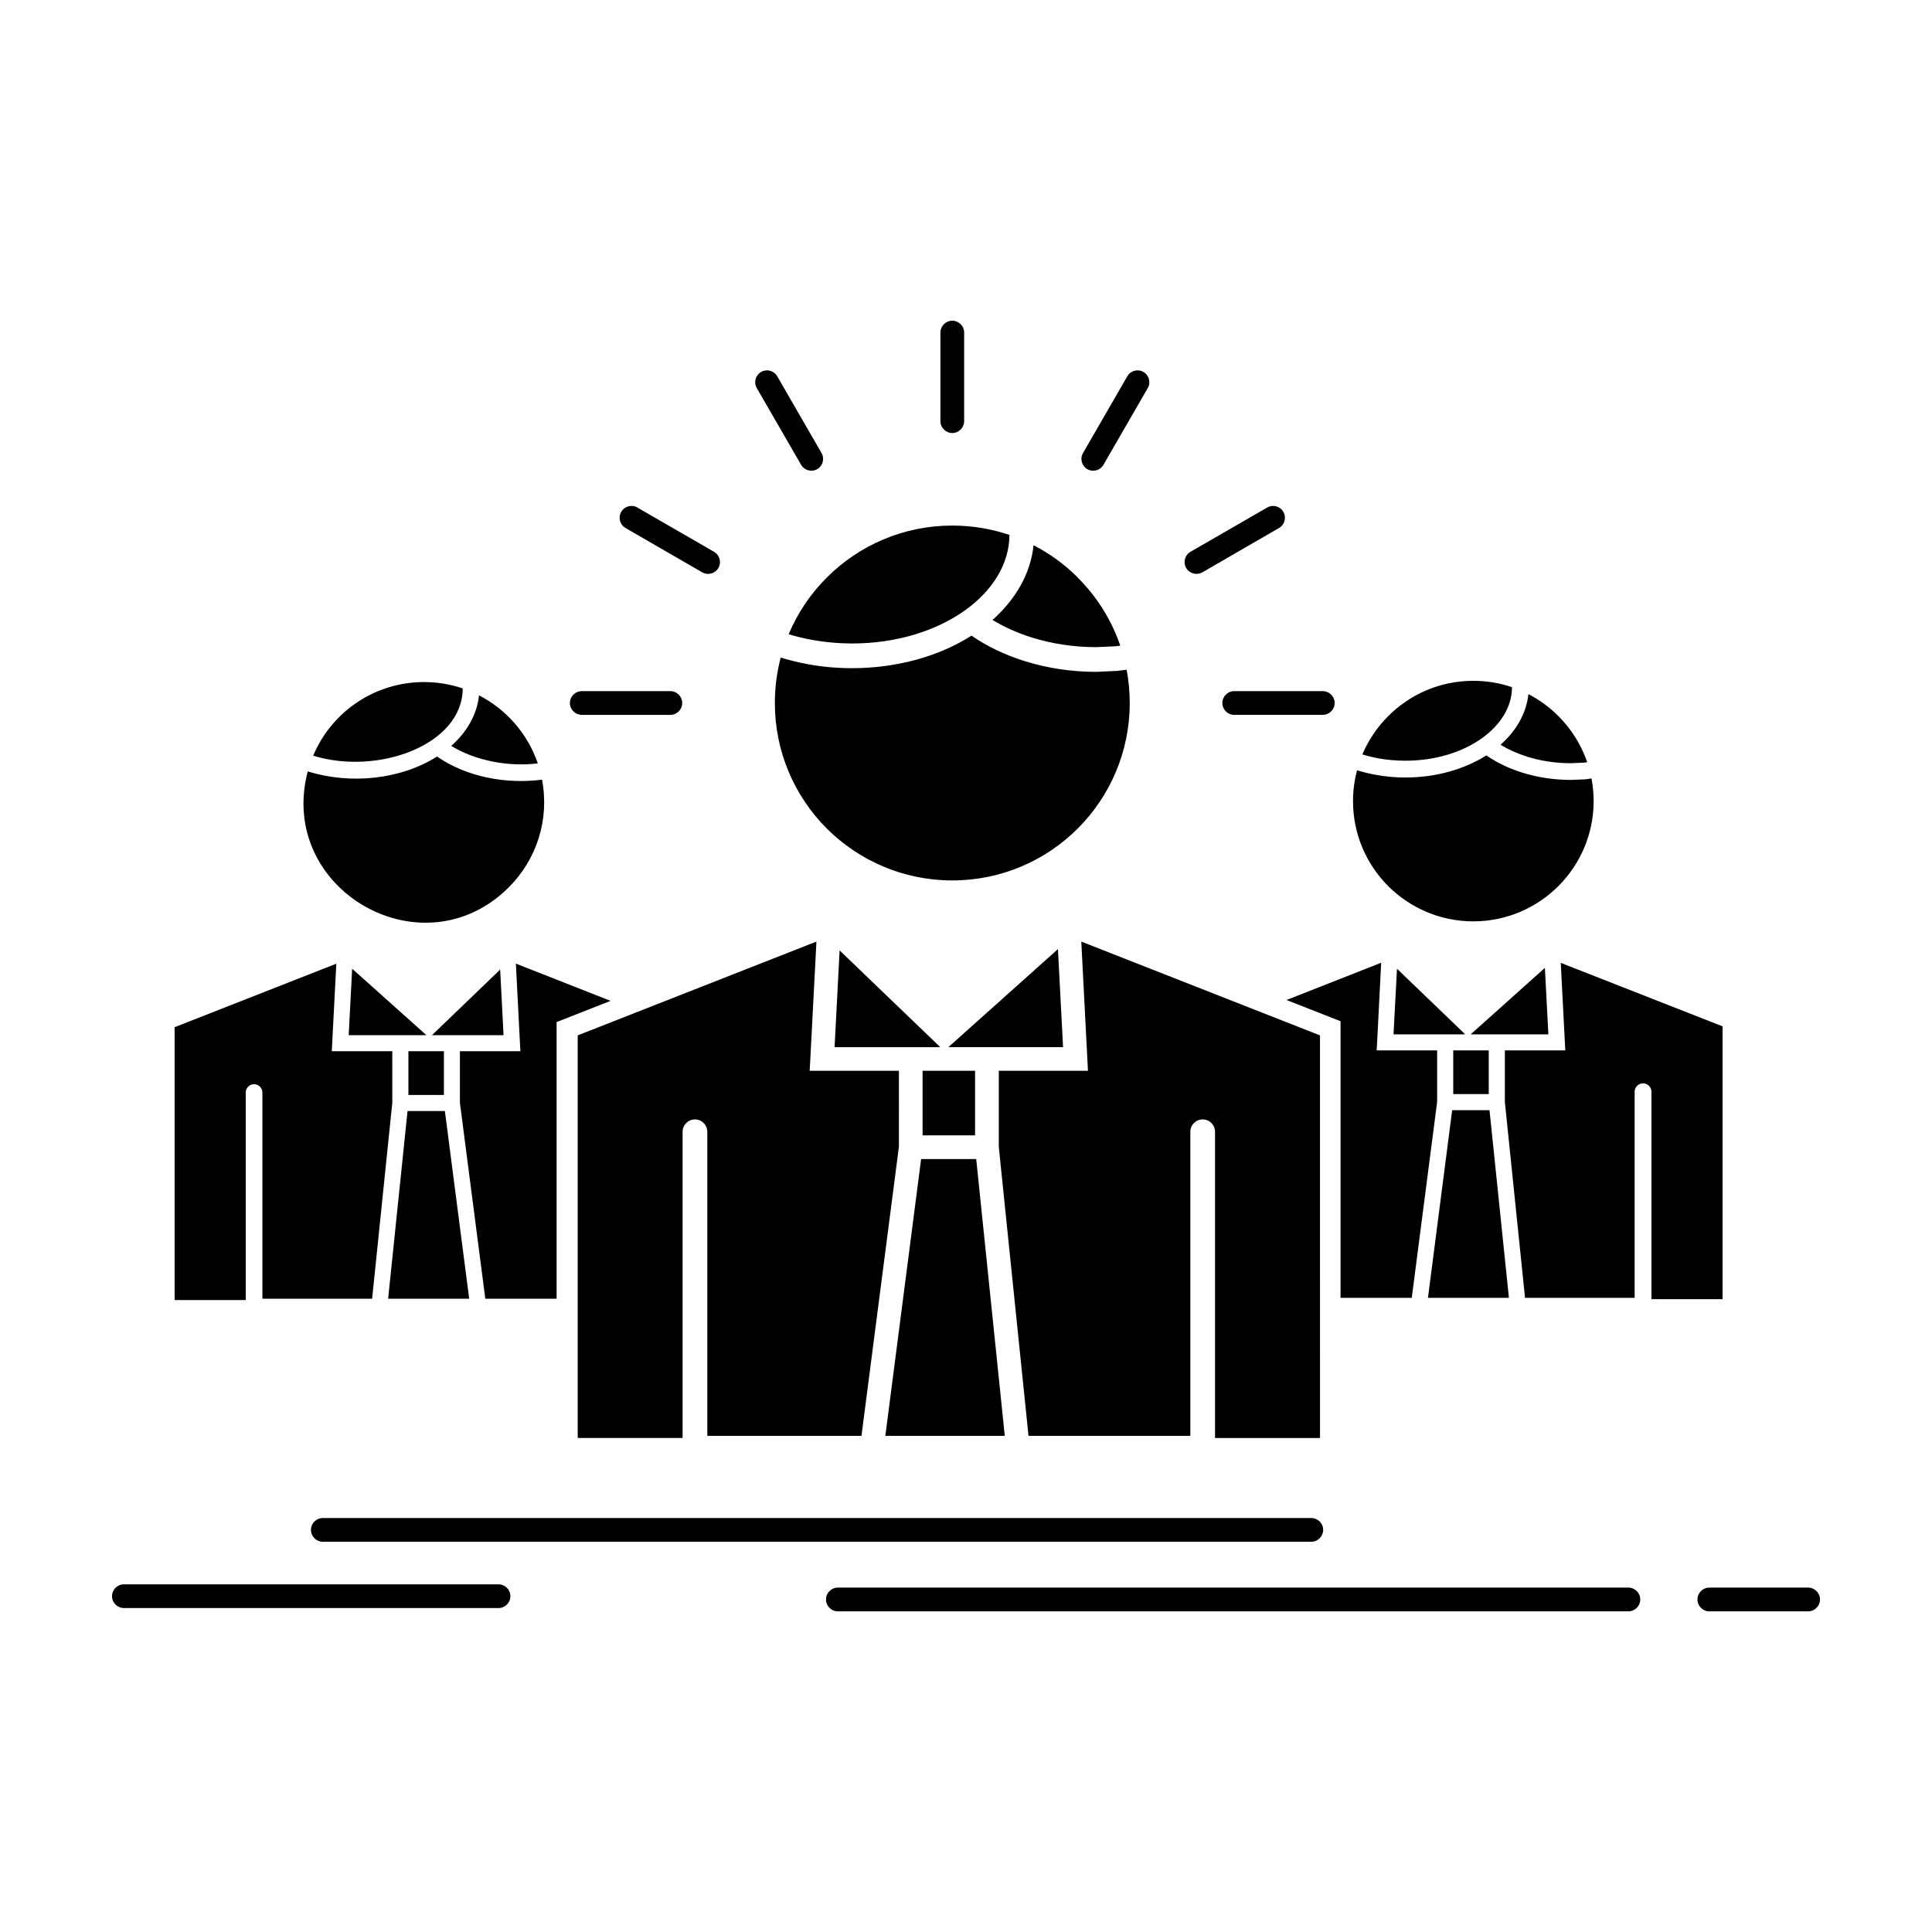 <?xml version="1.0" encoding="UTF-8"?>
<!-- Uploaded to: SVG Repo, www.svgrepo.com, Generator: SVG Repo Mixer Tools -->
<svg fill="#000000" width="800px" height="800px" version="1.1" viewBox="144 144 512 512" xmlns="http://www.w3.org/2000/svg">
 <path d="m263.58 341.67c6.418 3.938 15.242 5.598 22.938 4.629-2.66-7.801-8.285-14.27-15.57-18.027-0.539 5.09-3.199 9.719-7.367 13.398m-38.02 6.754c-8.258 31.297 30.402 53.617 53.312 30.684 7.34-7.34 10.789-17.898 8.77-28.484-9.613 1.227-19.996-0.719-27.82-6.137-9.59 6.086-22.938 7.488-34.262 3.938zm153.06 176.1h31.656l-7.57-73.359h-14.602zm9.871-79.652h13.91v-17.105h-13.91zm20.199-17.105v20.176l7.875 76.582h42.883v-80.598c0-1.789 1.457-3.273 3.273-3.273s3.273 1.484 3.273 3.273v81.16h27.82l-0.004-106.7-63.258-24.855 1.766 34.238zm-13.348-6.262h30.379l-1.355-25.98-27.898 24.957-0.102 0.102-0.078 0.051zm-34.98-27.977-63.262 24.855v106.7h27.793v-81.16c0-1.789 1.484-3.273 3.273-3.273 1.816 0 3.273 1.484 3.273 3.273v80.598h40.859l9.922-76.633 0.004-20.125h-23.652l0.18-3.297zm32.859-161.39c0-1.738 1.406-3.144 3.144-3.144 1.738 0 3.144 1.406 3.144 3.144v23.473c0 1.715-1.406 3.144-3.144 3.144-1.738 0-3.144-1.434-3.144-3.144zm49.527 11.582c0.871-1.508 2.789-2.019 4.269-1.152 1.508 0.871 2.019 2.789 1.148 4.273l-11.734 20.328c-0.871 1.508-2.789 2.019-4.297 1.152-1.484-0.871-1.996-2.785-1.125-4.269zm37.078 34.777c1.484-0.871 3.402-0.359 4.269 1.148 0.871 1.484 0.355 3.426-1.125 4.269l-20.328 11.762c-1.508 0.844-3.426 0.332-4.297-1.152-0.867-1.508-0.355-3.426 1.152-4.297zm14.727 48.656c1.715 0 3.144 1.406 3.144 3.144s-1.434 3.144-3.144 3.144l-23.473 0.004c-1.738 0-3.144-1.406-3.144-3.144s1.406-3.144 3.144-3.144zm-196.38 6.293c-1.715 0-3.144-1.406-3.144-3.144s1.434-3.144 3.144-3.144h23.473c1.738 0 3.144 1.406 3.144 3.144s-1.406 3.144-3.144 3.144zm11.582-49.531c-1.484-0.844-1.996-2.785-1.125-4.269 0.871-1.508 2.789-2.019 4.269-1.148l20.328 11.734c1.508 0.867 2.019 2.785 1.148 4.297-0.871 1.484-2.789 1.996-4.269 1.152zm34.801-37.074c-0.871-1.484-0.355-3.402 1.148-4.273 1.484-0.867 3.402-0.355 4.269 1.152l11.738 20.328c0.871 1.484 0.355 3.398-1.125 4.269-1.508 0.867-3.426 0.355-4.297-1.152zm-115.01 305.74c-1.738 0-3.144-1.43-3.144-3.144 0-1.738 1.406-3.144 3.144-3.144h261.96c1.738 0 3.144 1.406 3.144 3.144 0 1.715-1.406 3.144-3.144 3.144zm136.49 18.438c-1.738 0-3.144-1.406-3.144-3.144 0-1.738 1.406-3.144 3.144-3.144h209.5c1.738 0 3.144 1.406 3.144 3.144 0 1.738-1.406 3.144-3.144 3.144zm230.95 0c-1.738 0-3.144-1.406-3.144-3.144 0-1.738 1.406-3.144 3.144-3.144h26.184c1.738 0 3.144 1.406 3.144 3.144 0 1.738-1.406 3.144-3.144 3.144zm-420.16-0.871c-1.715 0-3.144-1.406-3.144-3.144 0-1.738 1.434-3.144 3.144-3.144h99.285c1.715 0 3.144 1.406 3.144 3.144 0 1.738-1.434 3.144-3.144 3.144zm219.54-286.87c-12.988 0-24.75 5.269-33.238 13.758-4.297 4.269-7.75 9.383-10.125 15.035 2.098 0.637 4.269 1.176 6.519 1.559 3.301 0.59 6.75 0.895 10.305 0.895 11.738 0 22.297-3.348 29.891-8.77 7.262-5.191 11.762-12.273 11.789-19.996-4.758-1.609-9.848-2.481-15.141-2.481zm21.531 5.219c-0.766 7.492-4.731 14.32-10.867 19.793 3.094 1.895 6.648 3.477 10.484 4.68 5.191 1.609 10.945 2.531 17.004 2.531l5.062-0.23 1.305-0.152c-2.352-6.879-6.238-13.039-11.277-18.051l-0.152-0.18c-3.379-3.356-7.262-6.191-11.559-8.391zm-16.445 23.957c-8.438 5.371-19.535 8.617-31.629 8.617-3.938 0-7.773-0.332-11.43-0.996-2.582-0.461-5.09-1.074-7.492-1.816-1.023 3.836-1.559 7.875-1.559 12.043 0 12.988 5.266 24.75 13.758 33.266 8.516 8.488 20.277 13.754 33.266 13.754 12.988 0 24.75-5.266 33.242-13.754 8.516-8.516 13.781-20.277 13.781-33.266 0-3.016-0.281-5.957-0.82-8.82l-2.453 0.309-5.602 0.254c-6.727 0-13.141-1.023-18.945-2.84-5.242-1.637-10.023-3.934-14.117-6.75zm120.97 175.49h21.453l-5.141-49.734h-9.895zm6.699-54.004h9.41v-11.582h-9.41zm13.68-11.582v13.68l5.344 51.906h29.047v-54.617c0-1.227 0.996-2.227 2.227-2.227 1.227 0 2.227 0.996 2.227 2.227v54.973h18.844v-72.309l-42.879-16.824 1.203 23.191zm-9.051-4.246h20.582l-0.922-17.617-18.898 16.93-0.051 0.023-0.027 0.051-0.051 0.027zm-23.727-18.973-25.086 9.871 14.32 5.625v73.309h18.871l6.727-51.934v-13.652h-16.031l0.129-2.227zm24.418-74.715c-8.797 0-16.773 3.555-22.527 9.332-2.914 2.891-5.242 6.344-6.879 10.176 1.434 0.434 2.914 0.793 4.426 1.074 2.25 0.383 4.578 0.59 7.008 0.59 7.926 0 15.113-2.277 20.25-5.961 4.91-3.504 7.977-8.309 7.977-13.523-3.223-1.102-6.672-1.688-10.254-1.688zm14.602 3.527c-0.539 5.09-3.223 9.715-7.391 13.422 2.121 1.281 4.527 2.356 7.109 3.172 3.527 1.098 7.441 1.715 11.535 1.715l3.453-0.152 0.867-0.129c-1.586-4.652-4.219-8.82-7.644-12.223l-0.102-0.102c-2.281-2.277-4.941-4.219-7.828-5.703zm-11.148 16.238c-5.727 3.633-13.246 5.856-21.426 5.856-2.684 0-5.266-0.23-7.746-0.691-1.762-0.309-3.453-0.715-5.09-1.227-0.691 2.606-1.074 5.344-1.074 8.184 0 8.797 3.582 16.773 9.332 22.527 5.777 5.754 13.758 9.332 22.551 9.332 8.797 0 16.773-3.578 22.527-9.332 5.777-5.781 9.359-13.758 9.359-22.527 0-2.047-0.203-4.066-0.562-6.008l-1.66 0.23-3.809 0.152c-4.551 0-8.898-0.691-12.836-1.918-3.559-1.102-6.781-2.66-9.566-4.578zm-6.316 73.234-17.363-16.699-0.922 17.387h18.973zm-263.24 70.75h-21.48l5.141-49.734h9.895zm-6.699-54.004h-9.41v-11.582h9.41zm-13.68-11.582v13.68l-5.344 51.906h-29.074v-54.617c0-1.227-0.996-2.227-2.223-2.227-1.227 0-2.199 1-2.199 2.227v54.977l-18.848-0.004v-72.312l42.855-16.828-1.203 23.191 16.035 0.004zm9.051-4.246h-20.609l0.922-17.617 18.922 16.93 0.023 0.027 0.051 0.051 0.027 0.023zm23.703-18.973 25.082 9.871-14.293 5.625v73.309h-18.895l-6.727-51.93v-13.656h16.035l-0.129-2.223zm-21.531 18.281 17.363-16.699 0.895 17.387-13.629 0.004h-5.344l0.641-0.613 0.023-0.051zm132.94 2.84-25.621-24.621-1.332 25.645h27.996l-0.922-0.922-0.078-0.051zm-165.13-76.223c17.211 5.293 39.582-2.863 39.633-17.824-3.223-1.098-6.672-1.688-10.254-1.688-13.066 0-24.496 7.875-29.379 19.512z" fill-rule="evenodd"/>
</svg>